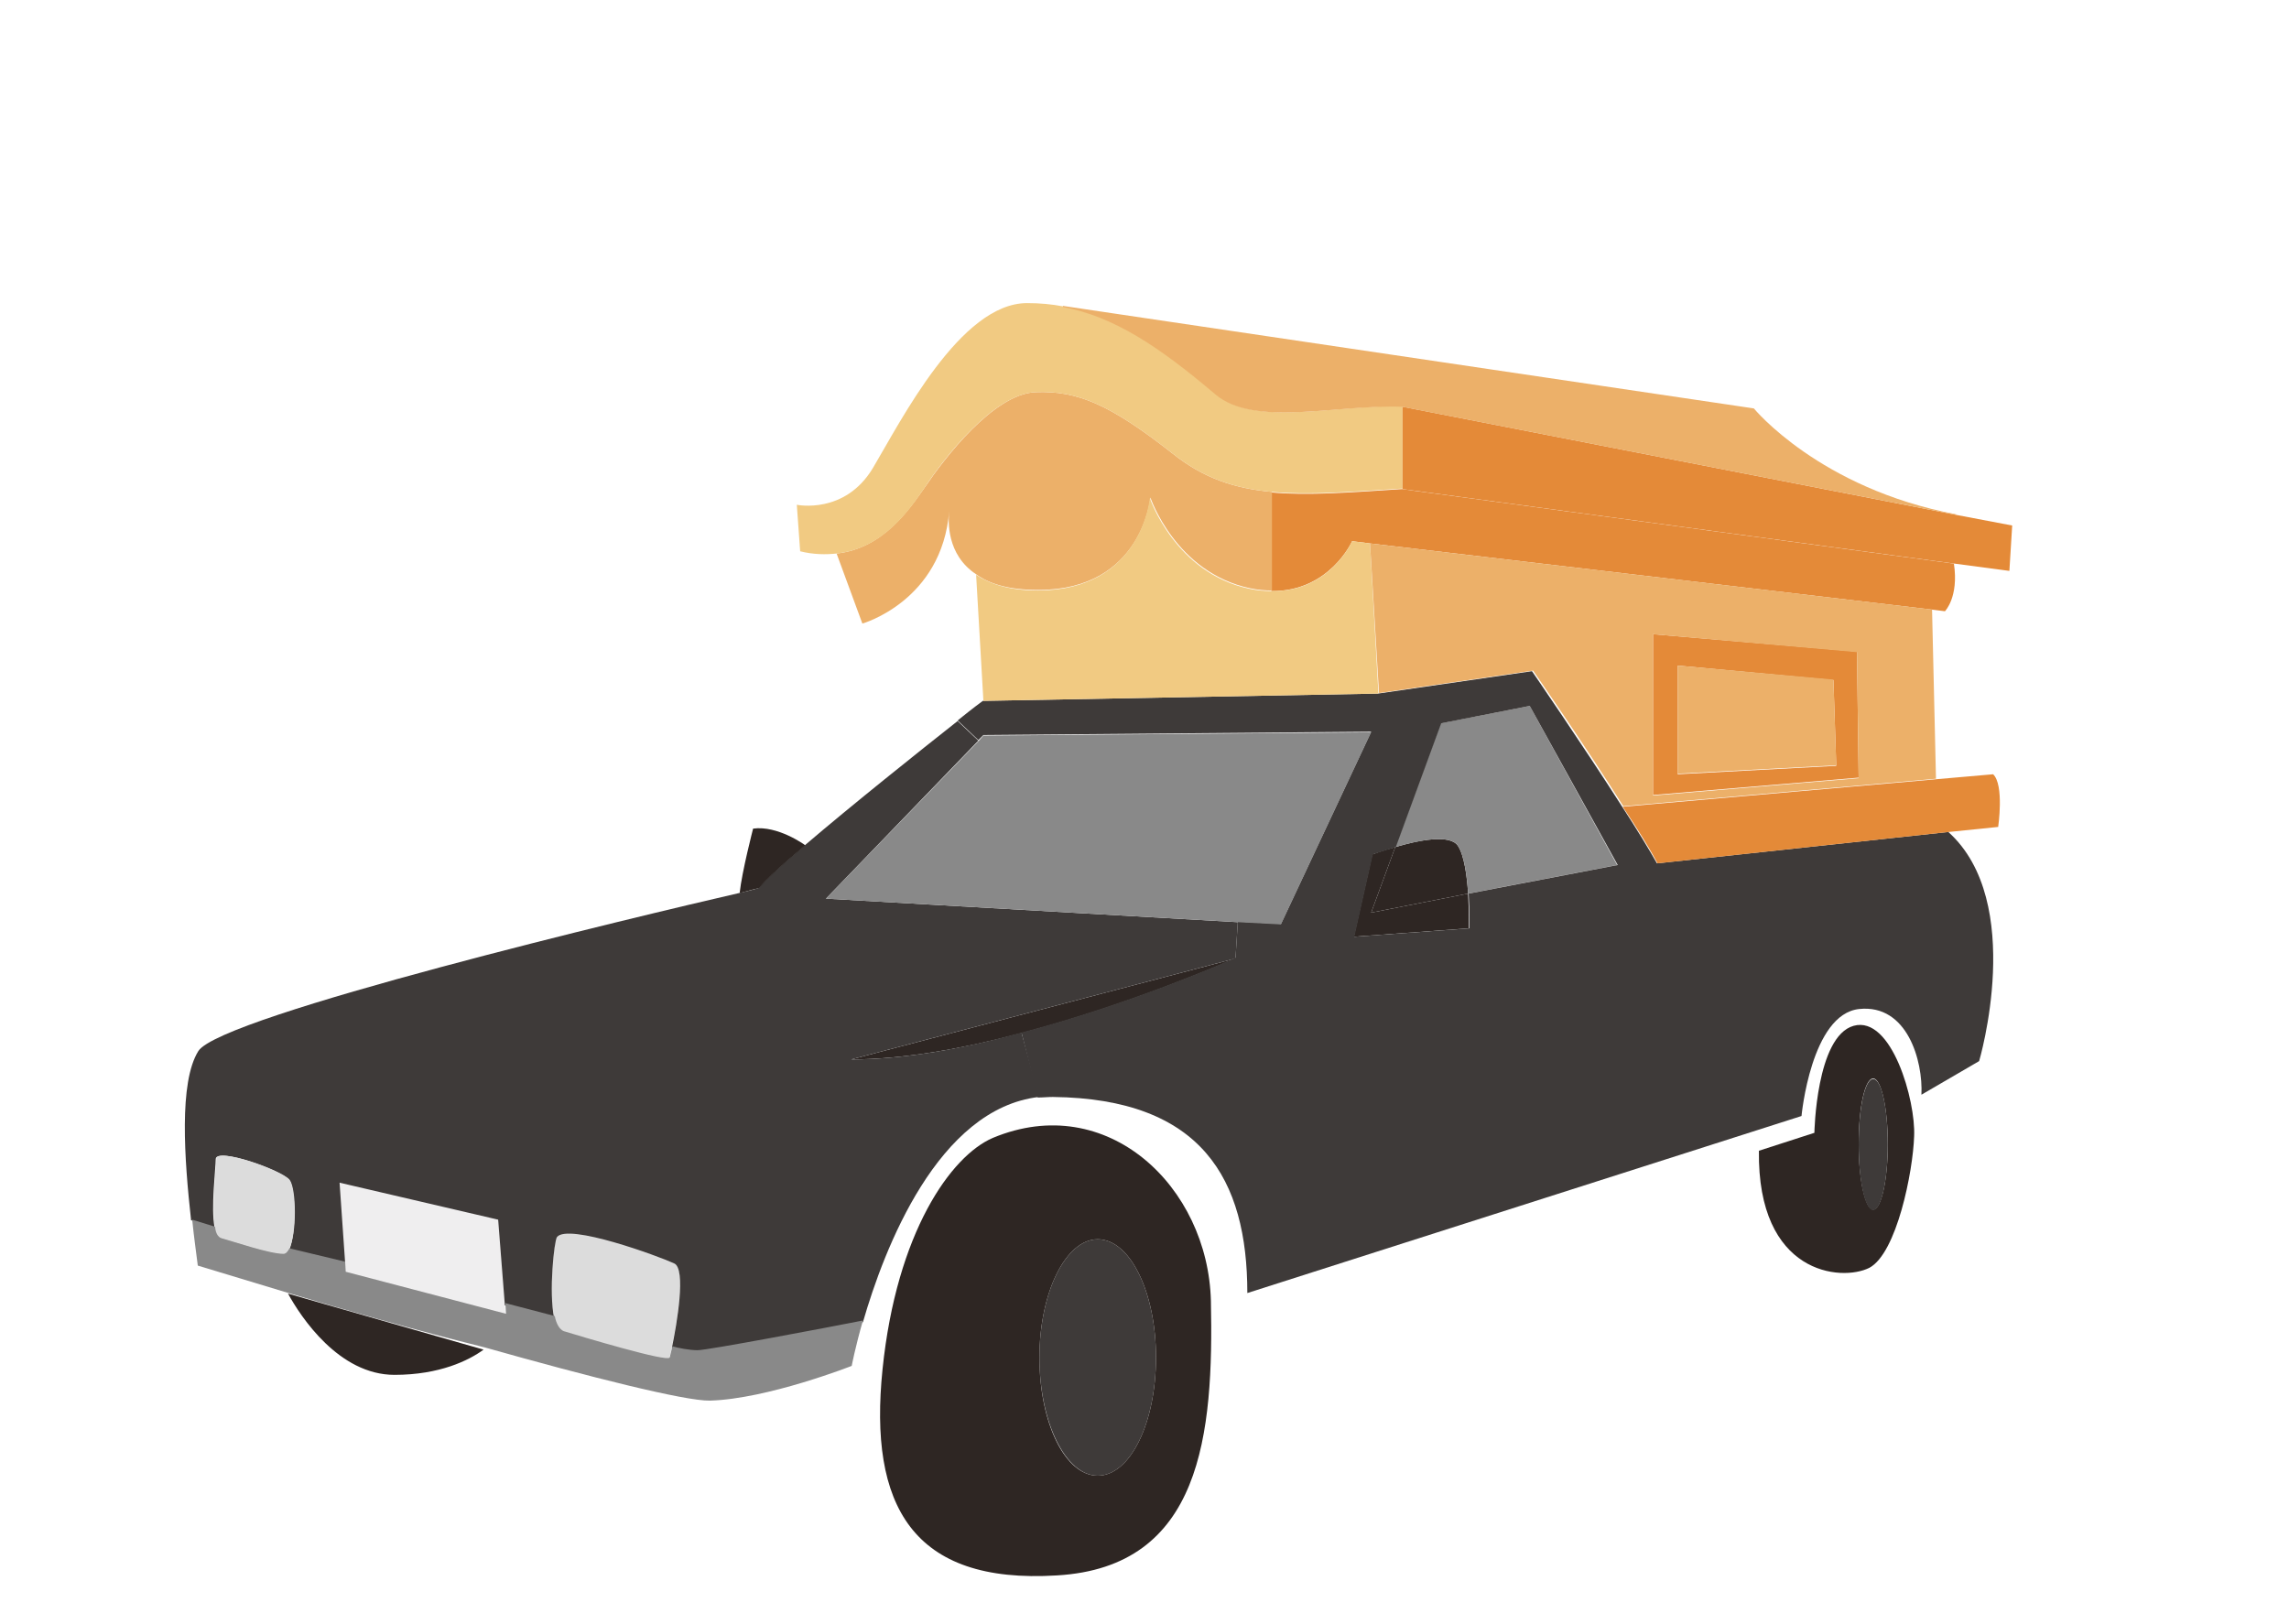 <?xml version="1.0" encoding="utf-8"?>
<!-- Generator: Adobe Illustrator 24.1.0, SVG Export Plug-In . SVG Version: 6.00 Build 0)  -->
<svg version="1.1" id="レイヤー_1" xmlns="http://www.w3.org/2000/svg" xmlns:xlink="http://www.w3.org/1999/xlink" x="0px"
	 y="0px" viewBox="0 0 408.5 289.9" style="enable-background:new 0 0 408.5 289.9;" xml:space="preserve">
<style type="text/css">
	.st0{fill:#DCDCDC;}
	.st1{fill:#2E2623;}
	.st2{fill:#EFEEEF;}
	.st3{fill:#898989;}
	.st4{fill:#3E3A39;}
	.st5{fill:#E48A38;}
	.st6{fill:#ECB069;}
	.st7{fill:#F1CA82;}
</style>
<g id="XMLID_67_">
	<g>
		<path class="st0" d="M99.4,220.6c1.9-2.5,18.1,3.4,20.9,4.7c2.2,1,0.5,10.8-0.4,15.1c-0.2,1.1-0.4,1.8-0.5,2
			c-0.3,0.9-15.6-3.7-18.9-4.7c-0.8-0.2-1.3-1.2-1.6-2.7C97.8,230.4,98.9,221.3,99.4,220.6z"/>
		<path class="st1" d="M249,151.2c4-1.2,9.8-2.4,11.2-0.2c1.1,1.7,1.6,5.3,1.8,8.5l-17.3,3.4L249,151.2z"/>
		<path class="st1" d="M151.9,189.1l68.5-18c-1.6,0.7-18.7,8.2-38.1,13.3C172.2,187.1,161.3,189.1,151.9,189.1z"/>
		<path class="st1" d="M244.7,162.9l17.3-3.4c0.2,3.3,0.1,6.2,0.1,6.2l-20.5,1.5l3.3-14.7c0,0,1.8-0.7,4.1-1.3L244.7,162.9z"/>
		<polygon class="st2" points="90.1,232.8 90.2,234.7 61.6,227.2 61.5,225.3 60.5,210.9 88.9,217.5 		"/>
		<path class="st3" d="M249,151.2l8.1-22.1L273,126l15.6,28.4l-26.6,5.1c-0.2-3.2-0.7-6.8-1.8-8.5C258.8,148.8,253.1,150,249,151.2z
			"/>
		<path class="st4" d="M51.6,210.6c-1.3-1.7-13.1-5.9-13.1-3.7c0,1.7-0.9,8.7-0.2,12.2l-4.2-1.3c-1.2-10.9-2.2-24.6,1.3-30.2
			c4-6.3,79.1-24.2,96.5-28.2c2.3-0.5,3.5-0.9,3.5-0.9c0.9-1.2,4-4.1,8.2-7.6c8.3-7.1,20.7-17,27.3-22.2l3.7,3.5l-27.2,28.2
			l73.5,4.2l-0.4,6.4c0,0-0.1,0-0.1,0.1l-68.5,18c9.5,0,20.3-2,30.4-4.8l3.1,11.5c-18,2.1-27.6,27-31.4,40.2c-0.1,0-0.1,0-0.1,0
			c-6.6,1.3-27.7,5.3-29.5,5.3c-1.5,0-3.5-0.4-4.5-0.7c0.9-4.3,2.6-14.2,0.4-15.1c-2.8-1.3-18.9-7.2-20.9-4.7
			c-0.5,0.7-1.5,9.8-0.5,14.5l-8.8-2.3l-1.2-15.3l-28.3-6.6l1,14.4l-10-2.4C52.9,220.3,52.8,212.2,51.6,210.6z"/>
		<path class="st3" d="M51.5,230.8c-9.6-2.9-16.2-4.9-16.2-4.9c-0.3-2.4-0.7-5.2-1-8.2l4.2,1.3c0.2,1,0.5,1.8,1,1.9
			c2.2,0.6,8.6,2.8,11.1,2.8c0.4,0,0.7-0.3,1-0.9l10,2.4l0.1,1.8l28.6,7.5l-0.1-1.9l8.8,2.3c0.3,1.5,0.9,2.4,1.6,2.7
			c3.3,1,18.6,5.6,18.9,4.7c0.1-0.2,0.2-0.9,0.5-2c1,0.3,3,0.7,4.5,0.7c1.8,0,22.9-4,29.5-5.3c-1.4,4.9-2,8.1-2,8.1
			s-15,5.9-25.3,6.2c-4.4,0.1-21.8-4.3-40.2-9.5C74,237.4,61.2,233.7,51.5,230.8z"/>
		<path class="st5" d="M226.9,87.9c6.5,0.6,14,0,23.3-0.6l98.5,13.3c0.9,6-1.6,8.5-1.6,8.5l-2.4-0.3L244.5,97l-3.2-0.4
			c0,0-4,9-14.4,8.9V87.9z"/>
		<path class="st6" d="M174.2,102.5c-5.3-3.5-5-9.5-4.8-11.3c-1.3,16.1-15.5,20.1-15.5,20.1l-4.6-12.5c8.3-0.9,13-7.9,15.8-11.9
			c3.4-5,12.2-16.6,19.7-16.9c7.5-0.3,13.3,2.2,24.4,10.9c5.6,4.5,11.2,6.3,17.8,6.9v17.6c-1.2,0-2.5-0.1-3.9-0.4
			c-13.3-2.8-17.8-16.2-17.8-16.2s-1.4,16.5-20,16.5C180,105.3,176.5,104.2,174.2,102.5z"/>
		<path class="st4" d="M257.2,129.1l-8.1,22.1c-2.3,0.7-4.1,1.3-4.1,1.3l-3.3,14.7l20.5-1.5c0,0,0.1-2.9-0.1-6.2l26.6-5.1L273,126
			L257.2,129.1z M182.3,184.3c19.4-5.1,36.5-12.6,38.1-13.3c0.1-0.1,0.1-0.1,0.1-0.1l0.4-6.4l7.7,0.4l16.1-34.3l-69.2,0.6l-0.9,0.9
			l-3.7-3.5c2.7-2.2,4.5-3.5,4.5-3.5l70.5-1.3l27.5-4c0,0,9.2,13.4,16.1,24.2c2.6,4,4.8,7.6,6.2,10.1l52-5.6
			c13.9,12.5,5.5,40.9,5.5,40.9l-10.3,6c0.3-6-2.5-16.2-11.1-15.3c-8.6,0.9-10.3,19.1-10.3,19.1l-98.9,31.6c0-20.3-8.1-34.7-34.7-35
			c-0.9,0-1.8,0.1-2.7,0.1L182.3,184.3z"/>
		<path class="st7" d="M246,123.8l-70.5,1.3l-1.3-22.5c2.4,1.6,5.9,2.8,11,2.8c18.6,0,20-16.5,20-16.5s4.5,13.4,17.8,16.2
			c1.4,0.3,2.7,0.4,3.9,0.4c10.4,0.2,14.4-8.9,14.4-8.9l3.2,0.4L246,123.8z"/>
		<polygon class="st3" points="244.7,130.7 228.6,165 220.9,164.6 147.4,160.4 174.7,132.2 175.5,131.3 		"/>
		<path class="st5" d="M347.8,148.5l-52,5.6c-1.3-2.5-3.6-6.2-6.2-10.1l55.8-4.9l10.3-0.9c2,1.9,0.9,9.4,0.9,9.4L347.8,148.5z"/>
		<path class="st5" d="M299.4,118.8v19.4l28.3-1.5l-0.5-15.3L299.4,118.8z M295,113.2l36.4,3.1l0.3,22.5l-36.7,3.1V113.2z"/>
		<path class="st1" d="M86.3,240.9c-2.6,1.9-7.8,4.5-15.9,4.5c-9.9,0-16.7-10.3-19-14.5C61.2,233.7,74,237.4,86.3,240.9z"/>
		<path class="st7" d="M142.2,90.1c0,0,8.6,1.8,13.6-6.6c5-8.4,15.6-29.4,27.5-29.4c2.3,0,4.4,0.2,6.5,0.6
			c9.1,1.7,17.2,7.1,27.2,15.6c7,6,21.4,1.9,33.3,2.2v14.7c-9.3,0.6-16.9,1.2-23.3,0.6c-6.6-0.6-12.2-2.4-17.8-6.9
			c-11.1-8.7-16.9-11.2-24.4-10.9c-7.5,0.3-16.4,11.9-19.7,16.9c-2.7,4-7.4,11-15.8,11.9c-1.9,0.2-4.1,0.2-6.5-0.4L142.2,90.1z"/>
		<polygon class="st5" points="250.3,72.6 349.1,91.9 359.1,93.8 358.6,101.9 348.8,100.6 250.3,87.3 		"/>
		<path class="st6" d="M216.9,70.4c-10-8.5-18.1-13.9-27.2-15.6v-0.2l9.4,1.4L313,72.9c0,0,11.7,14.3,36.1,18.9v0.1l-98.9-19.3
			C238.3,72.2,223.9,76.3,216.9,70.4z"/>
		<path class="st4" d="M195.9,221.2c5.8,0,10.4,9.5,10.4,21.1c0,11.7-4.6,21.1-10.4,21.1c-5.7,0-10.4-9.5-10.4-21.1
			C185.5,230.7,190.2,221.2,195.9,221.2z"/>
		<polygon class="st6" points="327.2,121.3 327.7,136.6 299.4,138.1 299.4,118.8 		"/>
		<path class="st0" d="M38.4,219.1c-0.7-3.4,0.2-10.4,0.2-12.2c0-2.2,11.8,2,13.1,3.7c1.2,1.6,1.3,9.6-0.1,12.3
			c-0.3,0.5-0.6,0.9-1,0.9c-2.5,0-8.9-2.2-11.1-2.8C38.9,220.8,38.5,220.1,38.4,219.1z"/>
		<path class="st1" d="M206.3,242.3c0-11.6-4.6-21.1-10.4-21.1c-5.7,0-10.4,9.5-10.4,21.1c0,11.7,4.6,21.1,10.4,21.1
			C201.7,263.4,206.3,254,206.3,242.3z M216.1,232.2c0.5,23.8-1.6,47.5-27.5,49c-25.8,1.6-33.6-12.5-31.1-36.8
			c2.5-24.4,12.2-38.1,19.7-41.3C197.6,194.6,215.6,211.8,216.1,232.2z"/>
		<path class="st1" d="M336.9,204.2c0-6.5-1.2-11.7-2.6-11.7c-1.5,0-2.6,5.2-2.6,11.7c0,6.5,1.2,11.7,2.6,11.7
			C335.7,215.9,336.9,210.7,336.9,204.2z M323.8,202.2c0,0,0.3-17.2,7-19.1c6.8-1.9,11.1,13.4,10.8,19.7c-0.2,6.3-3.1,20.9-8,23.5
			c-5,2.5-20,1.2-19.7-20.9L323.8,202.2z"/>
		<path class="st4" d="M334.3,192.6c1.5,0,2.6,5.2,2.6,11.7c0,6.5-1.2,11.7-2.6,11.7c-1.5,0-2.6-5.3-2.6-11.7
			C331.7,197.7,332.8,192.6,334.3,192.6z"/>
		<path class="st1" d="M135.5,158.5c0,0-1.3,0.3-3.5,0.9c0.4-3.8,2.4-11.5,2.4-11.5c4.4-0.6,9.2,2.9,9.2,2.9l0.1,0.1
			C139.5,154.4,136.4,157.3,135.5,158.5z"/>
		<path class="st6" d="M295,113.2v28.8l36.7-3.1l-0.3-22.5L295,113.2z M244.5,97l100.3,11.8l0.7,30.2l-55.8,4.9
			c-6.8-10.8-16.1-24.2-16.1-24.2l-27.5,4L244.5,97z"/>
	</g>
</g>
</svg>
